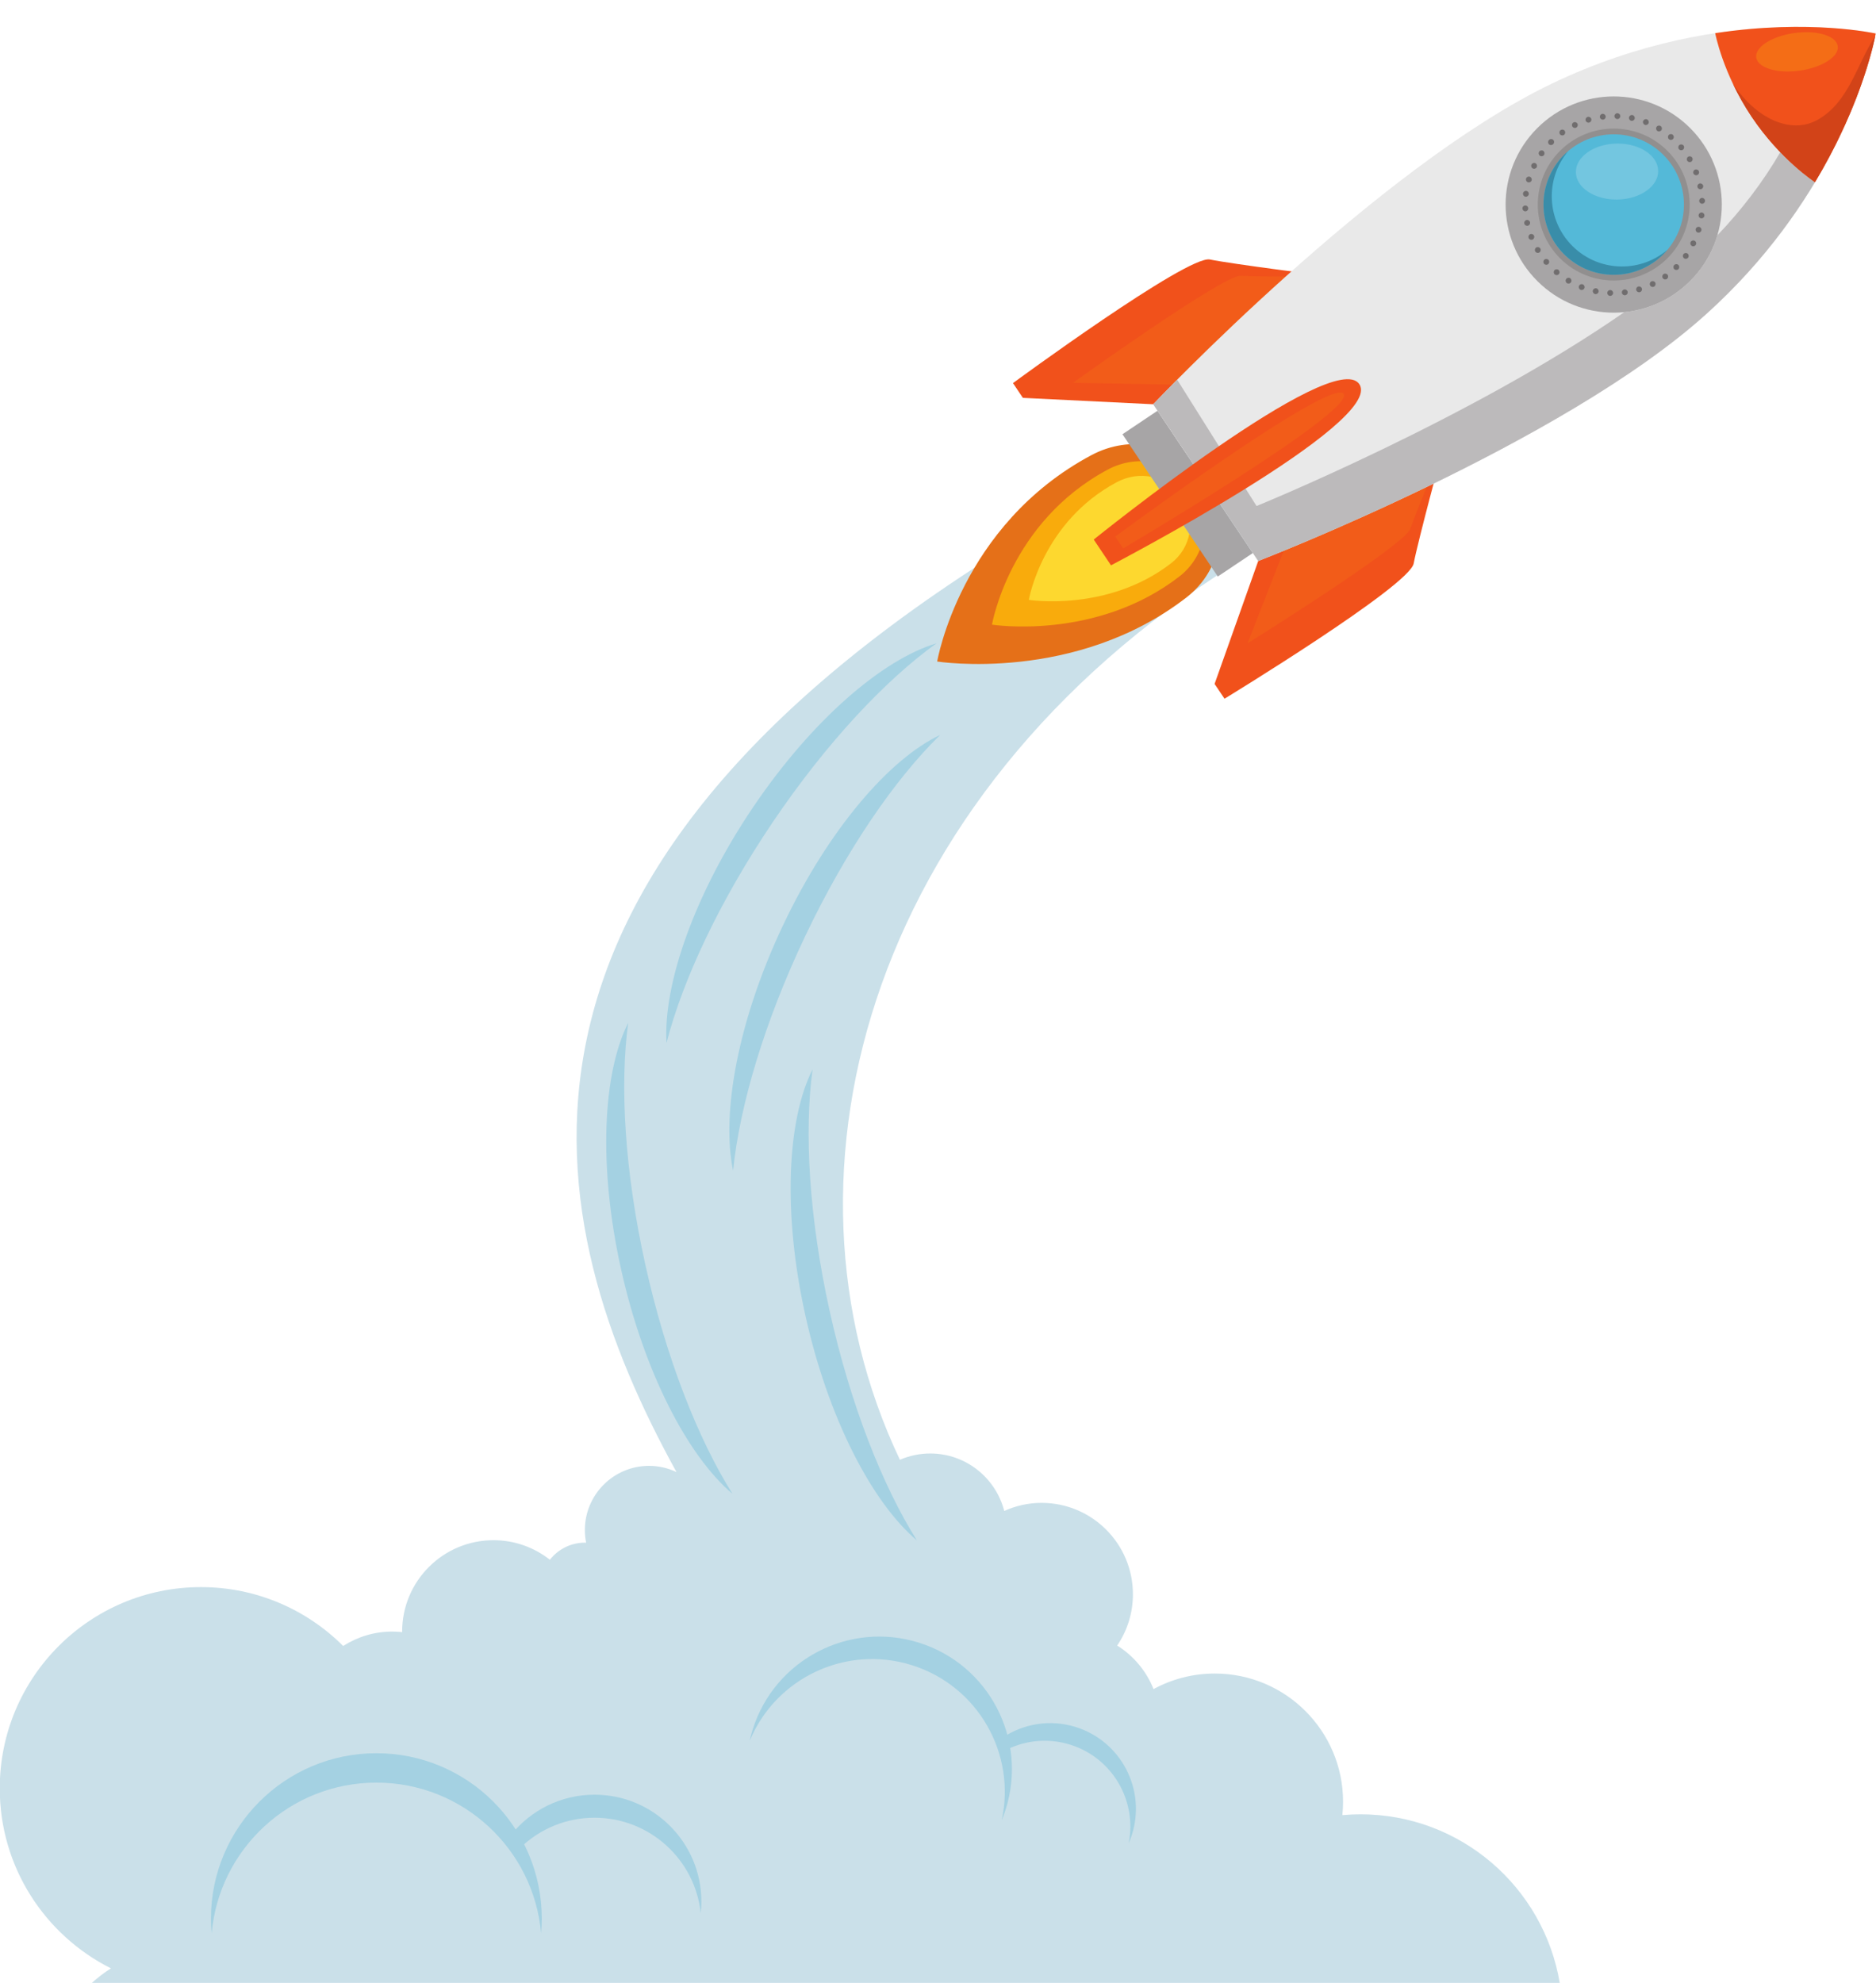 <?xml version="1.0" encoding="UTF-8"?><svg xmlns="http://www.w3.org/2000/svg" xmlns:xlink="http://www.w3.org/1999/xlink" height="373.4" preserveAspectRatio="xMidYMid meet" version="1.0" viewBox="36.0 23.4 353.3 373.4" width="353.3" zoomAndPan="magnify"><g><g><path d="M 56.898 394.012 C 55.605 394.805 54.43 395.742 53.309 396.746 L 329.738 396.746 C 326.711 378.738 311.086 365.004 292.211 365.004 C 291.062 365.004 289.93 365.062 288.805 365.16 C 288.887 364.34 288.934 363.5 288.934 362.652 C 288.934 349.316 278.117 338.5 264.781 338.5 C 260.602 338.5 256.676 339.562 253.242 341.426 C 251.883 338.02 249.469 335.156 246.395 333.23 C 248.266 330.48 249.359 327.156 249.359 323.574 C 249.359 314.07 241.656 306.367 232.16 306.367 C 229.652 306.367 227.277 306.922 225.125 307.887 C 223.523 301.668 217.902 297.07 211.188 297.07 C 209.156 297.07 207.227 297.496 205.477 298.254 C 179.633 243.961 199.988 170.691 271.945 127.523 C 280.777 110.316 278.594 94.898 231.371 122.961 C 121.812 188.059 137.527 253.547 163.398 300.566 C 161.824 299.824 160.086 299.398 158.234 299.398 C 151.562 299.398 146.145 304.809 146.145 311.484 C 146.145 312.305 146.227 313.098 146.383 313.871 L 146.145 313.859 C 143.473 313.859 141.09 315.121 139.559 317.078 C 136.633 314.777 132.949 313.395 128.941 313.395 C 119.438 313.395 111.734 321.094 111.734 330.598 L 111.746 330.703 C 111.133 330.637 110.512 330.598 109.879 330.598 C 106.469 330.598 103.301 331.602 100.625 333.312 C 93.773 326.465 84.301 322.227 73.848 322.227 C 52.918 322.227 35.953 339.191 35.953 360.121 C 35.953 374.953 44.48 387.785 56.898 394.012" fill="#cae0e9"/></g><g><path d="M 192.242 270.23 C 188.371 252.723 187.422 236.512 189.031 224.738 C 184.234 234.223 183.391 251.73 187.66 271.023 C 191.934 290.312 200.18 306.25 208.668 313.426 C 202.156 303.062 196.121 287.738 192.242 270.23" fill="#a4d1e2"/></g><g><path d="M 157.523 261.469 C 153.645 243.953 152.695 227.75 154.309 215.977 C 149.512 225.457 148.664 242.969 152.938 262.262 C 157.211 281.551 165.453 297.484 173.945 304.664 C 167.434 294.301 161.398 278.977 157.523 261.469" fill="#a4d1e2"/></g><g><path d="M 181.566 178.148 C 191.609 163.289 202.723 151.453 212.375 144.523 C 202.188 147.562 188.902 158.996 177.84 175.363 C 166.777 191.738 160.883 208.688 161.516 219.785 C 164.559 207.93 171.527 193.008 181.566 178.148" fill="#a4d1e2"/></g><g><path d="M 187.652 199.637 C 195.352 183.438 204.562 170.066 213.066 161.77 C 203.457 166.301 192.031 179.598 183.547 197.441 C 175.062 215.281 171.773 232.926 174.062 243.809 C 175.289 231.629 179.949 215.832 187.652 199.637" fill="#a4d1e2"/></g><g><path d="M 241.555 109.09 C 216.867 122.246 212.496 147.953 212.496 147.953 C 212.496 147.953 238.57 152.07 259.488 135.852 C 266.027 130.781 267.922 121.52 262.969 114.129 C 258.016 106.738 248.855 105.199 241.555 109.09" fill="#e57018"/></g><g><path d="M 244.656 111.801 C 226.102 121.688 222.816 141.012 222.816 141.012 C 222.816 141.012 242.422 144.113 258.141 131.914 C 263.055 128.105 264.477 121.141 260.754 115.59 C 257.035 110.031 250.145 108.871 244.656 111.801" fill="#f9ab0c"/></g><g><path d="M 246.332 114.18 C 232.246 121.684 229.754 136.348 229.754 136.348 C 229.754 136.348 244.629 138.695 256.562 129.441 C 260.293 126.551 261.371 121.266 258.551 117.051 C 255.723 112.836 250.496 111.957 246.332 114.18" fill="#fdd82f"/></g><g><path d="M 247.391 105.16 L 265.34 131.949 L 271.945 127.523 L 253.992 100.734 L 247.391 105.16" fill="#a7a5a6"/></g><g><path d="M 272.953 129.031 L 264.738 152.172 L 266.609 154.957 C 266.609 154.957 301.43 133.742 302.234 129.496 C 303.035 125.254 307.703 108.008 307.703 108.008 L 272.953 129.031" fill="#f1511b"/></g><g><path d="M 278.434 125.359 L 270.949 144.523 C 270.949 144.523 300.582 126.051 301.617 122.934 C 302.66 119.82 307.996 107.027 307.996 107.027 L 278.434 125.359" fill="#f25c19"/></g><g><path d="M 253.16 99.516 L 228.633 98.312 L 226.77 95.531 C 226.77 95.531 259.625 71.387 263.855 72.258 C 268.09 73.125 285.816 75.359 285.816 75.359 L 253.16 99.516" fill="#f1511b"/></g><g><path d="M 258.641 95.844 L 238.066 95.48 C 238.066 95.48 266.426 75.094 269.691 75.316 C 272.973 75.539 286.832 75.469 286.832 75.469 L 258.641 95.844" fill="#f25c19"/></g><g><path d="M 328.289 39.129 C 361.16 23.383 389.246 29.711 389.246 29.711 C 389.246 29.711 384.422 58.09 357.359 82.508 C 330.309 106.93 272.953 129.031 272.953 129.031 L 263.066 114.273 L 253.176 99.516 C 253.176 99.516 295.41 54.867 328.289 39.129" fill="#e9e9e9"/></g><g><path d="M 272.953 129.031 L 271.945 127.523 L 267.652 121.121 L 263.066 114.273 L 263.031 114.219 L 262.902 114.031 L 261.473 111.895 L 253.988 100.734 L 253.176 99.516 C 253.242 99.445 254.871 97.727 257.684 94.895 L 257.762 95.004 L 272.641 118.676 C 272.641 118.676 313.172 102.176 341.891 82.176 C 346.438 81.73 350.863 79.766 354.336 76.273 C 356.809 73.789 358.504 70.832 359.43 67.695 C 363.961 62.984 368.074 57.574 371.273 52.059 C 374.863 55.785 377.812 57.695 377.812 57.695 C 379.801 54.379 381.465 51.203 382.844 48.258 C 382.844 48.258 382.848 48.258 382.848 48.258 C 382.848 48.25 382.852 48.246 382.855 48.238 C 386.406 40.664 388.113 34.629 388.82 31.688 C 387.18 38.531 380.168 61.926 357.359 82.508 C 343.75 94.797 322.465 106.496 304.68 115.09 C 293.297 120.59 283.348 124.812 277.75 127.109 C 274.711 128.355 272.953 129.031 272.953 129.031 M 389.156 30.176 C 389.215 29.883 389.242 29.723 389.246 29.711 C 389.242 29.723 389.219 29.883 389.156 30.176 M 389.246 29.711 L 389.246 29.711 M 381.727 28.727 C 380.527 28.633 379.203 28.559 377.762 28.508 C 379.203 28.555 380.527 28.633 381.727 28.727" fill="#bcbabb"/></g><g><path d="M 325.477 47.555 C 317.543 55.523 317.574 68.414 325.547 76.344 C 333.52 84.273 346.406 84.242 354.336 76.273 C 362.273 68.305 362.23 55.41 354.266 47.48 C 346.297 39.551 333.406 39.586 325.477 47.555" fill="#a7a5a6"/></g><g><path d="M 325.871 51.945 C 325.695 52.191 325.754 52.535 326 52.711 C 326.246 52.891 326.594 52.832 326.77 52.586 C 326.945 52.336 326.887 51.992 326.641 51.816 C 326.391 51.637 326.047 51.695 325.871 51.945 M 324.418 54.391 C 324.285 54.66 324.398 54.992 324.676 55.125 C 324.949 55.258 325.277 55.145 325.41 54.871 C 325.543 54.598 325.43 54.266 325.156 54.133 C 324.883 54 324.551 54.113 324.418 54.391 M 323.395 57.039 C 323.309 57.332 323.473 57.637 323.766 57.723 C 324.059 57.809 324.363 57.645 324.449 57.352 C 324.535 57.059 324.367 56.754 324.078 56.668 C 323.785 56.582 323.48 56.746 323.395 57.039 M 322.82 59.824 C 322.781 60.125 322.996 60.398 323.301 60.438 C 323.602 60.473 323.875 60.258 323.914 59.957 C 323.949 59.652 323.734 59.379 323.434 59.344 C 323.129 59.305 322.855 59.52 322.82 59.824 M 322.707 62.66 C 322.723 62.965 322.98 63.203 323.281 63.191 C 323.586 63.176 323.824 62.918 323.809 62.613 C 323.797 62.312 323.539 62.074 323.234 62.09 C 322.93 62.102 322.695 62.359 322.711 62.664 L 322.707 62.66 M 323.062 65.48 C 323.129 65.777 323.418 65.969 323.719 65.906 C 324.016 65.844 324.203 65.551 324.145 65.254 C 324.078 64.957 323.785 64.766 323.488 64.828 C 323.191 64.891 323 65.184 323.062 65.48 M 323.879 68.203 C 323.988 68.488 324.309 68.629 324.594 68.516 C 324.875 68.406 325.016 68.086 324.906 67.801 L 324.902 67.801 C 324.793 67.52 324.473 67.379 324.191 67.492 C 323.906 67.602 323.77 67.922 323.879 68.203 M 325.133 70.754 C 325.285 71.016 325.625 71.102 325.887 70.945 C 326.148 70.789 326.234 70.449 326.078 70.188 C 325.922 69.93 325.582 69.844 325.32 70 C 325.059 70.156 324.977 70.492 325.133 70.754 M 326.789 73.062 C 326.984 73.297 327.332 73.324 327.566 73.125 C 327.797 72.93 327.824 72.582 327.629 72.352 C 327.43 72.117 327.082 72.09 326.852 72.285 C 326.617 72.484 326.59 72.832 326.789 73.062 M 328.801 75.07 C 329.035 75.266 329.383 75.238 329.578 75.004 C 329.773 74.773 329.746 74.426 329.512 74.227 C 329.281 74.031 328.934 74.062 328.734 74.293 C 328.539 74.527 328.566 74.871 328.801 75.07 M 331.117 76.719 C 331.379 76.875 331.715 76.789 331.871 76.527 C 332.027 76.266 331.941 75.93 331.68 75.773 C 331.418 75.617 331.078 75.703 330.926 75.965 C 330.77 76.227 330.855 76.562 331.117 76.719 M 333.672 77.965 C 333.957 78.074 334.277 77.934 334.387 77.648 C 334.496 77.363 334.355 77.047 334.07 76.938 C 333.785 76.824 333.469 76.965 333.359 77.25 C 333.246 77.535 333.391 77.855 333.672 77.965 M 336.398 78.77 C 336.695 78.828 336.988 78.637 337.051 78.34 C 337.113 78.039 336.922 77.75 336.621 77.688 C 336.324 77.629 336.031 77.816 335.973 78.117 C 335.91 78.414 336.102 78.707 336.398 78.766 L 336.398 78.77 M 339.219 79.113 C 339.523 79.125 339.781 78.887 339.793 78.586 C 339.805 78.277 339.566 78.023 339.262 78.012 L 339.266 78.012 C 338.961 78 338.703 78.234 338.691 78.539 C 338.68 78.844 338.914 79.102 339.219 79.113 M 342.059 78.992 C 342.359 78.953 342.574 78.68 342.535 78.379 C 342.5 78.074 342.223 77.859 341.922 77.898 C 341.621 77.938 341.406 78.211 341.441 78.516 C 341.48 78.816 341.758 79.031 342.059 78.992 M 344.84 78.406 C 345.133 78.32 345.297 78.012 345.211 77.723 C 345.121 77.43 344.816 77.266 344.523 77.352 C 344.234 77.438 344.066 77.746 344.152 78.035 C 344.242 78.328 344.547 78.492 344.84 78.406 M 347.484 77.371 C 347.758 77.238 347.871 76.906 347.738 76.637 C 347.605 76.359 347.273 76.25 347 76.383 C 346.727 76.516 346.613 76.848 346.75 77.121 C 346.883 77.395 347.215 77.508 347.484 77.371 M 349.926 75.914 C 350.172 75.734 350.227 75.391 350.051 75.145 C 349.875 74.898 349.531 74.84 349.281 75.02 C 349.035 75.195 348.98 75.539 349.156 75.785 C 349.332 76.035 349.68 76.09 349.926 75.914 M 352.09 74.074 C 352.305 73.855 352.305 73.508 352.09 73.293 C 351.875 73.078 351.523 73.078 351.309 73.297 C 351.094 73.512 351.094 73.859 351.309 74.074 C 351.527 74.289 351.875 74.289 352.09 74.074 M 353.926 71.902 C 354.102 71.656 354.047 71.312 353.797 71.137 C 353.551 70.961 353.207 71.016 353.027 71.266 C 352.852 71.512 352.91 71.855 353.156 72.031 C 353.406 72.211 353.75 72.152 353.926 71.902 M 355.379 69.461 C 355.516 69.188 355.398 68.855 355.125 68.723 C 354.852 68.59 354.523 68.703 354.391 68.977 C 354.258 69.254 354.371 69.582 354.645 69.715 C 354.914 69.848 355.246 69.734 355.379 69.461 M 356.41 66.812 C 356.496 66.52 356.328 66.215 356.039 66.129 C 355.746 66.039 355.438 66.207 355.352 66.5 C 355.266 66.789 355.434 67.098 355.727 67.184 C 356.016 67.27 356.324 67.102 356.41 66.812 M 356.988 64.027 C 357.023 63.727 356.812 63.453 356.508 63.414 C 356.207 63.379 355.934 63.594 355.895 63.895 C 355.855 64.195 356.07 64.473 356.375 64.508 C 356.676 64.547 356.949 64.332 356.988 64.027 M 357.102 61.191 C 357.09 60.887 356.832 60.648 356.531 60.66 C 356.227 60.676 355.988 60.934 356.004 61.234 C 356.016 61.539 356.273 61.777 356.574 61.766 C 356.879 61.75 357.117 61.492 357.105 61.191 L 357.102 61.191 M 356.754 58.371 C 356.688 58.07 356.398 57.883 356.102 57.945 C 355.801 58.008 355.609 58.297 355.672 58.598 C 355.734 58.895 356.027 59.086 356.324 59.023 C 356.621 58.961 356.812 58.668 356.754 58.371 M 355.941 55.645 C 355.832 55.363 355.512 55.223 355.23 55.336 C 354.945 55.445 354.805 55.762 354.914 56.047 C 355.023 56.328 355.344 56.473 355.629 56.359 C 355.914 56.25 356.055 55.93 355.941 55.645 M 354.691 53.094 C 354.535 52.832 354.199 52.746 353.938 52.902 C 353.676 53.059 353.59 53.398 353.746 53.66 C 353.902 53.922 354.238 54.004 354.5 53.848 C 354.762 53.691 354.848 53.355 354.691 53.094 M 353.039 50.781 C 352.84 50.551 352.492 50.523 352.262 50.719 C 352.027 50.918 352 51.266 352.199 51.496 C 352.395 51.727 352.742 51.758 352.973 51.559 C 353.207 51.363 353.234 51.016 353.039 50.781 M 351.027 48.773 C 350.797 48.578 350.445 48.605 350.25 48.84 C 350.055 49.07 350.082 49.418 350.312 49.613 C 350.547 49.812 350.895 49.781 351.09 49.551 C 351.289 49.32 351.258 48.973 351.027 48.773 M 348.715 47.121 C 348.453 46.965 348.113 47.051 347.961 47.312 C 347.805 47.574 347.891 47.91 348.148 48.066 C 348.41 48.223 348.75 48.137 348.906 47.879 C 349.062 47.613 348.977 47.277 348.715 47.121 M 346.16 45.871 C 345.875 45.762 345.559 45.902 345.445 46.188 C 345.336 46.473 345.477 46.789 345.762 46.902 C 346.043 47.012 346.363 46.871 346.473 46.586 C 346.586 46.305 346.441 45.984 346.16 45.875 L 346.16 45.871 M 343.434 45.066 C 343.137 45.004 342.844 45.195 342.781 45.492 C 342.723 45.789 342.91 46.082 343.211 46.145 C 343.508 46.207 343.801 46.016 343.863 45.719 C 343.926 45.422 343.73 45.129 343.434 45.066 M 340.613 44.715 C 340.312 44.703 340.055 44.941 340.039 45.242 C 340.027 45.547 340.266 45.805 340.57 45.816 C 340.875 45.828 341.129 45.594 341.145 45.289 C 341.156 44.984 340.918 44.73 340.613 44.715 M 337.777 44.836 C 337.473 44.871 337.258 45.145 337.297 45.449 C 337.336 45.75 337.609 45.965 337.91 45.926 C 338.215 45.891 338.43 45.613 338.391 45.312 C 338.352 45.012 338.078 44.797 337.777 44.836 M 334.992 45.414 C 334.703 45.5 334.535 45.809 334.621 46.098 C 334.711 46.391 335.016 46.559 335.309 46.469 C 335.598 46.383 335.766 46.078 335.68 45.785 C 335.594 45.492 335.285 45.328 334.992 45.414 M 332.348 46.445 C 332.07 46.578 331.961 46.906 332.094 47.184 C 332.227 47.453 332.555 47.57 332.828 47.434 C 333.102 47.301 333.215 46.973 333.082 46.699 C 332.949 46.426 332.617 46.312 332.348 46.445 M 329.906 47.902 C 329.656 48.078 329.602 48.422 329.777 48.672 C 329.953 48.918 330.301 48.973 330.547 48.797 C 330.793 48.621 330.852 48.277 330.676 48.027 C 330.496 47.781 330.152 47.723 329.906 47.902 M 327.738 49.738 C 327.523 49.953 327.523 50.305 327.738 50.52 C 327.953 50.734 328.305 50.734 328.52 50.52 C 328.734 50.305 328.734 49.953 328.52 49.738 C 328.305 49.523 327.953 49.523 327.738 49.738 M 327.703 49.773 C 327.488 49.988 327.492 50.34 327.707 50.555 C 327.922 50.77 328.27 50.766 328.484 50.551 C 328.699 50.336 328.699 49.988 328.484 49.773 C 328.27 49.559 327.922 49.559 327.707 49.773 L 327.703 49.773" fill="#706d6e"/></g><g><path d="M 329.77 51.824 C 324.195 57.43 324.223 66.48 329.816 72.055 C 335.414 77.625 344.473 77.602 350.047 72 C 355.617 66.402 355.594 57.348 349.996 51.777 C 344.395 46.203 335.34 46.23 329.77 51.824" fill="#918f8f"/></g><g><path d="M 330.531 52.586 C 325.383 57.766 325.402 66.137 330.578 71.289 C 335.758 76.441 344.133 76.422 349.281 71.242 C 354.434 66.062 354.41 57.691 349.234 52.539 C 344.059 47.387 335.684 47.41 330.531 52.586" fill="#54b9d8"/></g><g><path d="M 339.91 75.141 L 339.91 75.141 M 339.906 75.141 C 336.582 75.141 333.262 73.895 330.695 71.402 C 333.262 73.895 336.586 75.141 339.906 75.141 M 330.664 71.371 C 330.656 71.363 330.645 71.355 330.637 71.344 C 330.645 71.355 330.656 71.363 330.664 71.371 M 330.613 71.32 C 330.602 71.309 330.59 71.301 330.578 71.289 C 327.98 68.703 326.68 65.305 326.684 61.906 C 326.68 65.305 327.98 68.703 330.578 71.289 C 330.59 71.301 330.602 71.309 330.613 71.32 M 349.223 71.305 C 349.23 71.293 349.242 71.285 349.25 71.273 C 349.242 71.285 349.23 71.293 349.223 71.305 M 349.25 71.273 L 349.25 71.273 M 330.531 52.586 C 330.559 52.559 330.59 52.531 330.613 52.504 C 330.59 52.531 330.562 52.559 330.531 52.586" fill="#666d73"/></g><g><path d="M 339.91 75.141 C 339.906 75.141 339.906 75.141 339.906 75.141 C 336.586 75.141 333.262 73.895 330.695 71.402 C 330.688 71.395 330.676 71.383 330.664 71.371 C 330.656 71.363 330.645 71.355 330.637 71.344 C 330.629 71.336 330.621 71.328 330.613 71.32 C 330.602 71.309 330.59 71.301 330.578 71.289 C 327.98 68.703 326.68 65.305 326.684 61.906 C 326.684 58.535 327.969 55.164 330.531 52.586 C 330.562 52.559 330.59 52.531 330.613 52.504 C 330.852 52.27 331.094 52.051 331.344 51.84 C 326.953 57.047 327.219 64.84 332.137 69.73 C 334.715 72.293 338.086 73.574 341.457 73.574 C 344.508 73.574 347.562 72.523 350.023 70.43 C 349.789 70.703 349.547 70.98 349.281 71.242 C 349.27 71.254 349.262 71.266 349.25 71.273 C 349.242 71.285 349.23 71.293 349.223 71.305 C 346.648 73.859 343.281 75.141 339.91 75.141" fill="#398da9"/></g><g><path d="M 359.016 29.645 C 376.902 26.938 389.246 29.711 389.246 29.711 C 389.246 29.711 387.121 42.18 377.812 57.695 C 377.812 57.695 371.312 53.488 365.871 45.371 C 360.434 37.258 359.016 29.645 359.016 29.645" fill="#f1511b"/></g><g><path d="M 388.82 31.688 C 388.98 31.02 389.09 30.512 389.156 30.176 C 389.09 30.504 388.98 31.016 388.82 31.688" fill="#ddcbc3"/></g><g><path d="M 382.855 48.238 C 387.199 38.973 388.789 31.996 389.156 30.176 C 389.09 30.512 388.98 31.02 388.82 31.688 C 388.113 34.629 386.406 40.664 382.855 48.238" fill="#a49690"/></g><g><path d="M 377.812 57.695 C 377.812 57.695 371.312 53.488 365.871 45.371 C 364.445 43.242 363.301 41.152 362.383 39.223 C 363.535 40.922 364.863 42.477 366.406 43.777 C 368.605 45.637 371.414 47.012 374.254 47.012 C 375.645 47.012 377.043 46.684 378.379 45.914 C 384.238 42.562 385.668 35.531 389.156 30.176 C 388.789 31.996 387.199 38.973 382.855 48.238 C 382.852 48.246 382.848 48.25 382.848 48.258 C 382.848 48.258 382.844 48.258 382.844 48.258 C 381.465 51.203 379.801 54.379 377.812 57.695" fill="#d24318"/></g><g><path d="M 372.684 36.859 C 369.461 36.859 366.969 35.824 366.746 34.223 C 366.477 32.266 369.691 30.207 373.93 29.617 C 374.695 29.512 375.445 29.461 376.16 29.461 C 379.383 29.461 381.875 30.492 382.098 32.098 C 382.367 34.051 379.148 36.113 374.914 36.703 C 374.148 36.809 373.398 36.859 372.684 36.859" fill="#f46d16"/></g><g><path d="M 340.406 60.973 C 336.234 60.973 332.84 58.711 332.781 55.855 C 332.723 52.941 336.148 50.516 340.426 50.434 C 340.5 50.43 340.574 50.43 340.652 50.43 C 344.828 50.43 348.223 52.688 348.277 55.551 C 348.336 58.461 344.91 60.887 340.633 60.973 C 340.555 60.973 340.48 60.973 340.406 60.973" fill="#73c6e0"/></g><g><path d="M 241.98 124.988 L 245.23 129.84 C 245.23 129.84 296.824 102.934 292 95.738 C 287.18 88.547 241.98 124.988 241.98 124.988" fill="#f1511b"/></g><g><path d="M 246.023 124.43 L 247.52 126.652 C 247.52 126.652 291.262 100.863 289.047 97.559 C 286.832 94.254 246.023 124.43 246.023 124.43" fill="#f25c19"/></g><g><path d="M 106.883 359.039 C 90.609 359.039 77.266 371.52 75.859 387.426 C 75.781 386.512 75.727 385.59 75.727 384.656 C 75.727 367.453 89.676 353.504 106.883 353.504 C 124.09 353.504 138.031 367.453 138.031 384.656 C 138.031 385.59 137.98 386.512 137.906 387.426 C 136.504 371.52 123.156 359.039 106.883 359.039" fill="#a4d1e2"/></g><g><path d="M 133.285 370.168 C 133.043 369.84 132.785 369.516 132.52 369.195 C 132.43 369.09 132.344 368.98 132.254 368.863 C 135.941 364.266 141.605 361.312 147.965 361.312 C 159.074 361.312 168.086 370.32 168.086 381.438 C 168.086 382.168 168.047 382.895 167.969 383.605 C 166.887 373.512 158.344 365.648 147.965 365.648 C 142.574 365.648 137.688 367.77 134.078 371.219 C 133.82 370.863 133.559 370.516 133.285 370.168" fill="#a4d1e2"/></g><g><path d="M 207.766 336.938 C 195.32 333.008 182.102 339.332 177.191 351.16 C 177.348 350.441 177.531 349.727 177.762 349.012 C 181.906 335.855 195.941 328.555 209.102 332.703 C 222.262 336.855 229.559 350.887 225.406 364.047 C 225.184 364.762 224.926 365.453 224.645 366.133 C 227.406 353.629 220.211 340.863 207.766 336.938" fill="#a4d1e2"/></g><g><path d="M 225.27 351.82 C 225.168 351.512 225.051 351.195 224.922 350.895 C 224.883 350.785 224.84 350.684 224.797 350.574 C 228.73 347.945 233.773 347.051 238.637 348.586 C 247.137 351.27 251.855 360.336 249.172 368.836 C 248.996 369.395 248.789 369.938 248.559 370.469 C 250.164 362.48 245.527 354.41 237.59 351.906 C 233.469 350.605 229.219 351.047 225.625 352.812 C 225.516 352.48 225.398 352.148 225.27 351.82" fill="#a4d1e2"/></g></g></svg>